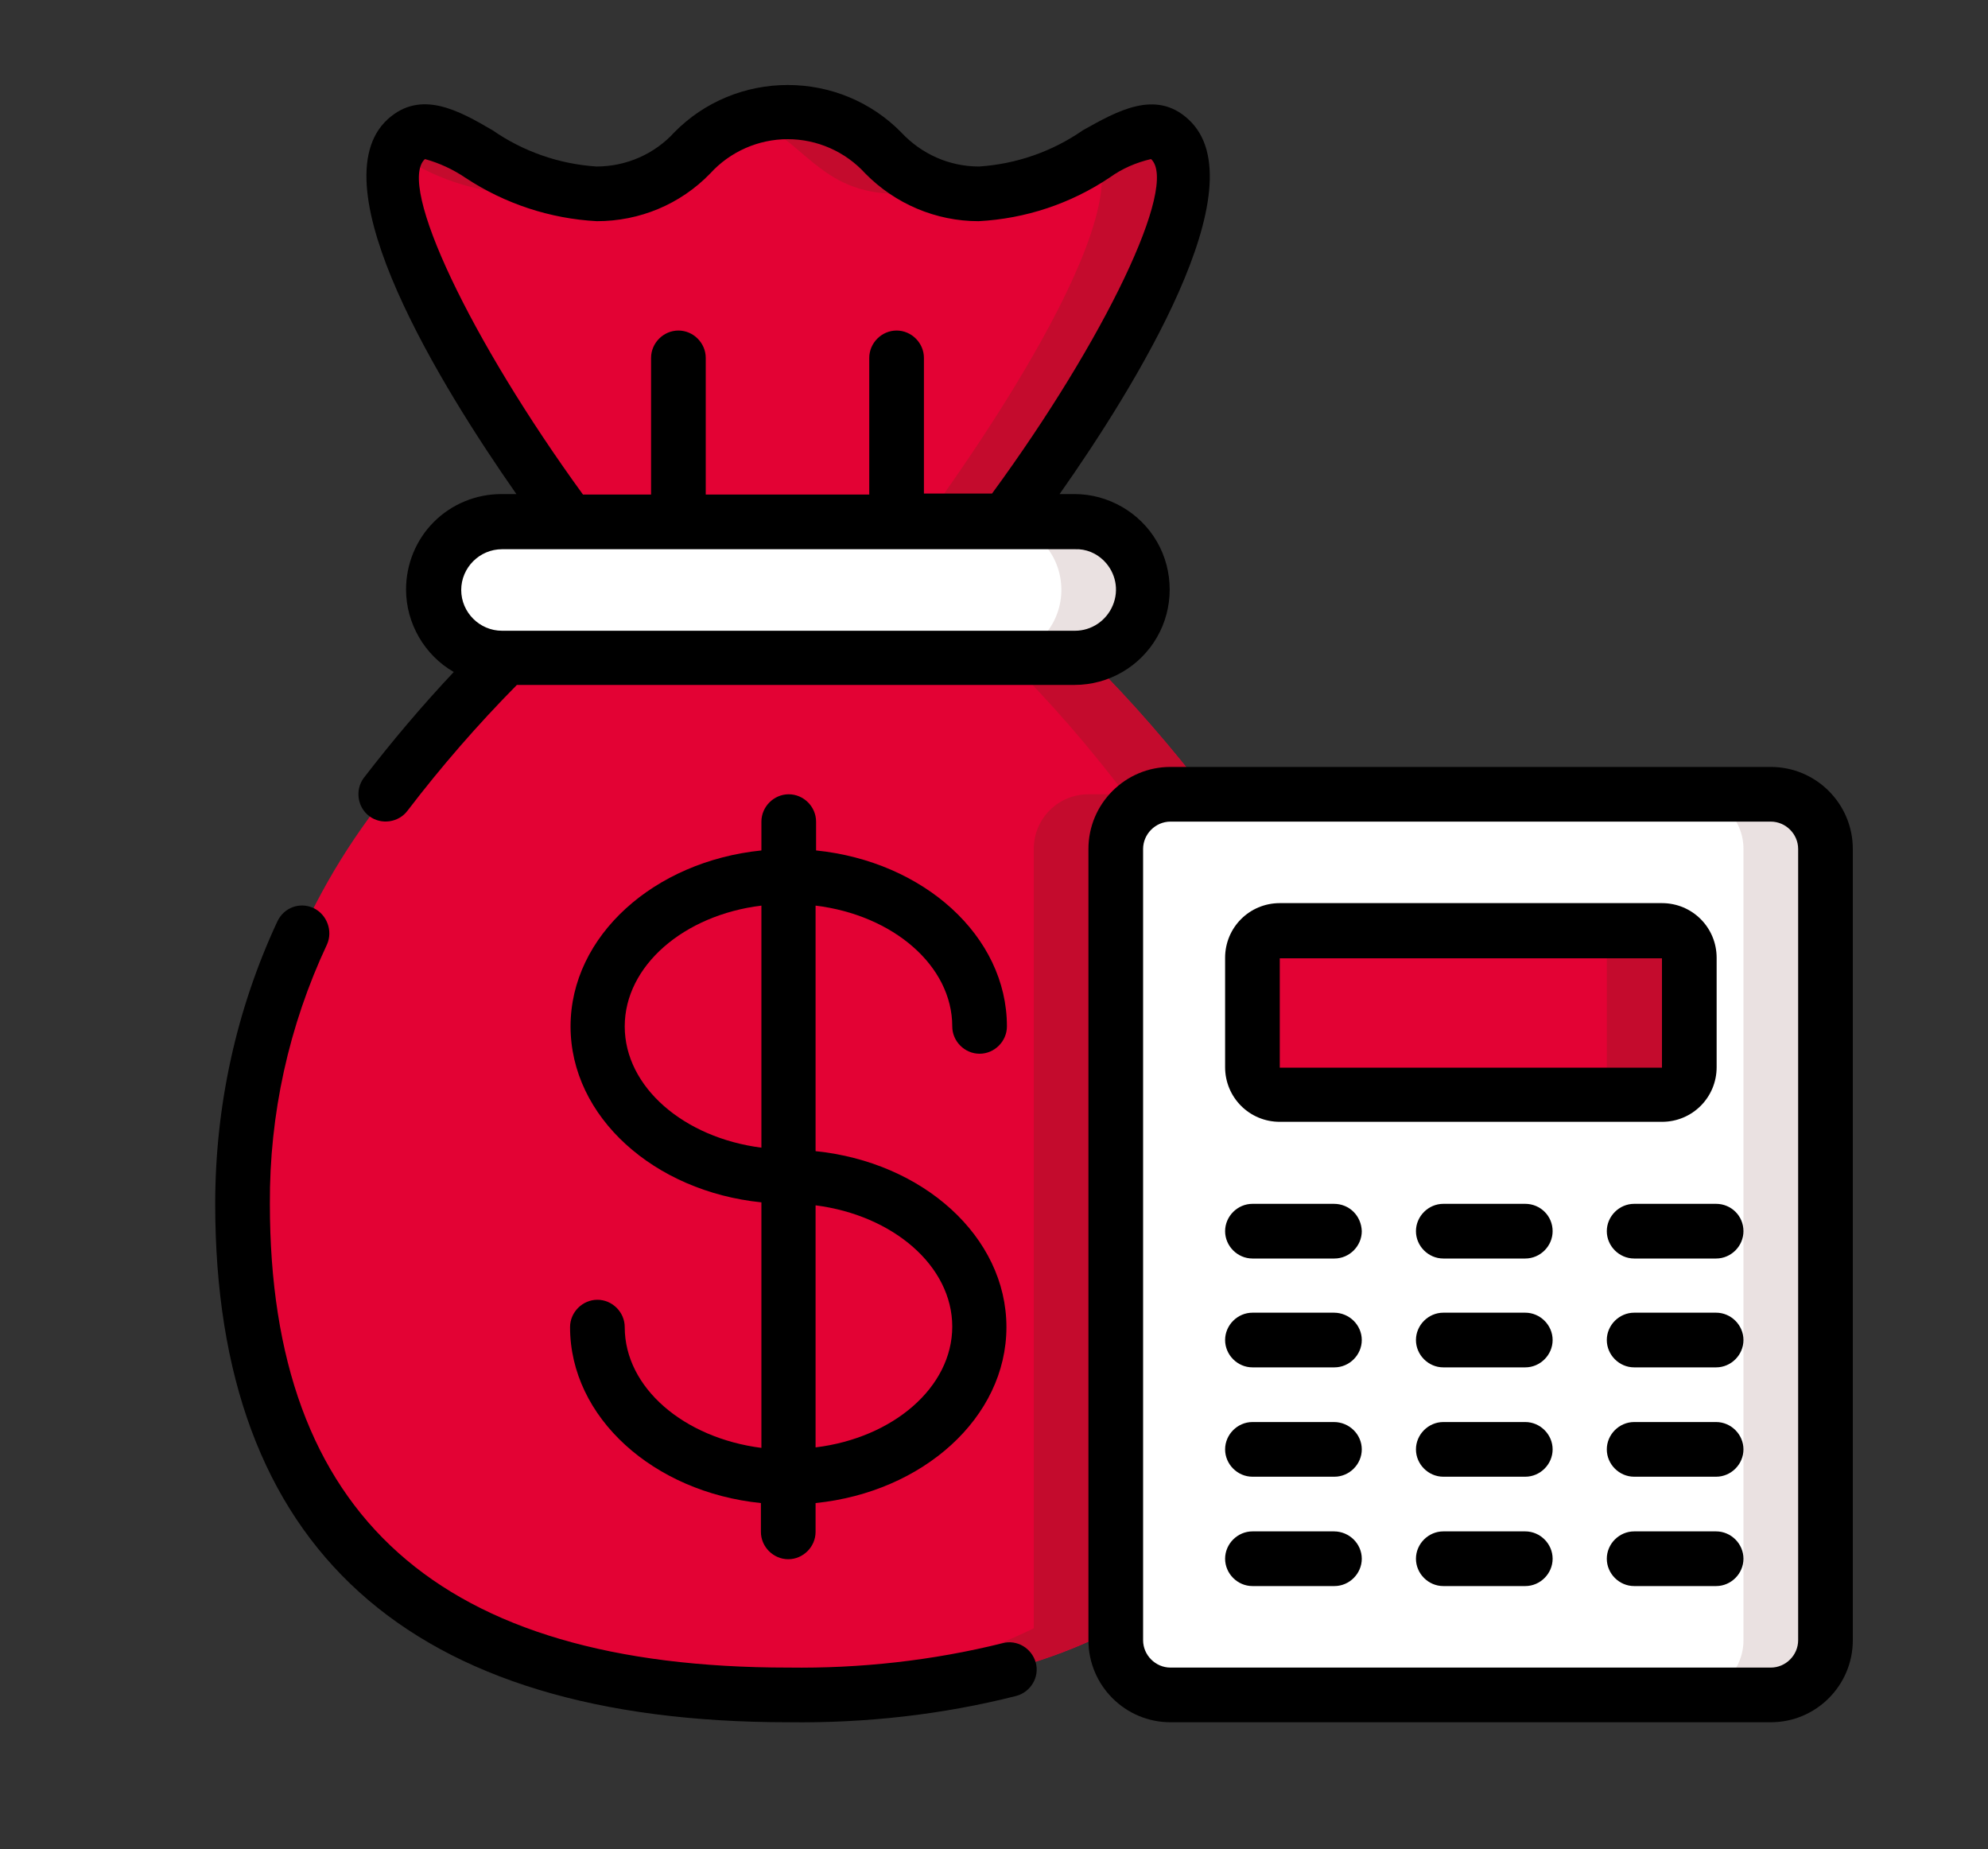 <?xml version="1.0" encoding="utf-8"?>
<!-- Generator: Adobe Illustrator 24.1.1, SVG Export Plug-In . SVG Version: 6.00 Build 0)  -->
<svg version="1.1" id="Camada_1" xmlns="http://www.w3.org/2000/svg" xmlns:xlink="http://www.w3.org/1999/xlink" x="0px" y="0px"
	 viewBox="0 0 400 372" style="enable-background:new 0 0 400 372;" xml:space="preserve">
<rect x="0" y="0" width="400" height="372" fill="#333333" stroke="none"/>
<style type="text/css">
	.st0{fill:#E30234;}
	.st1{fill:#EAE1E1;}
	.st2{fill:#C40B2D;}
	.st3{fill:#FFFFFF;}
</style>
<rect x="-492" y="-123" class="st0" width="175" height="146.4"/>
<rect x="-287.9" y="-123" class="st1" width="175" height="146.4"/>
<rect x="-492" y="58.1" class="st2" width="175" height="146.4"/>
<g id="Page-1">
	<g id="_x30_83---Money-Bag">
		<path id="Shape" class="st0" d="M243,159.8h-7.5c-6.1,0-11,4.9-11,11v156.8c-18.4,9.8-41.2,13.4-65.9,13.4
			c-60.7,0-109.8-22-109.8-98.8c0-27,8.4-53.4,23.9-75.5c8.6-12.2,18.3-23.7,28.9-34.3h114.6c1.4,0,2.7-0.2,4.1-0.6l-1,0.9
			C227.8,141.2,235.7,150.3,243,159.8L243,159.8z"/>
		<path id="Shape_1_" class="st2" d="M219.3,132.7l1-0.9c-1.3,0.4-2.7,0.6-4.1,0.6h-13l-0.4,0.3c8.5,8.5,16.4,17.6,23.6,27.1H219
			c-6.1,0-11,4.9-11,11v156.8c-18,8.7-37.7,13.2-57.7,13.2c2.7,0.1,5.5,0.2,8.2,0.2c24.7,0,47.4-3.6,65.9-13.4V170.8
			c0-6.1,4.9-11,11-11h7.5C235.7,150.3,227.8,141.2,219.3,132.7L219.3,132.7z"/>
		<path id="Shape_2_" class="st0" d="M219.3,132.7l-0.3-0.3"/>
		<path id="Shape_3_" class="st3" d="M230,118.6c0,6-3.9,11.3-9.7,13.1c-1.3,0.4-2.7,0.6-4.1,0.6H101c-7.6,0-13.7-6.1-13.7-13.7
			c0-7.6,6.1-13.7,13.7-13.7h115.3c3.6,0,7.1,1.4,9.7,4C228.6,111.5,230,115,230,118.6L230,118.6z"/>
		<path id="Shape_4_" class="st1" d="M226,108.9c-2.6-2.6-6.1-4-9.7-4l-16.5,0c6.8,0,12.6,4.9,13.6,11.7s-3,13.2-9.5,15.2
			c-1.3,0.4-2.7,0.6-4.1,0.6h16.5c1.4,0,2.7-0.2,4.1-0.6c4.6-1.4,8.1-5.2,9.3-9.8C230.7,117.3,229.4,112.3,226,108.9z"/>
		<path id="Rectangle-path" class="st3" d="M235.5,159.8h120.8c6.1,0,11,4.9,11,11V330c0,6.1-4.9,11-11,11H235.5
			c-6.1,0-11-4.9-11-11V170.8C224.5,164.7,229.4,159.8,235.5,159.8z"/>
		<path id="Shape_5_" class="st1" d="M356.3,159.8h-16.5c6.1,0,11,4.9,11,11V330c0,6.1-4.9,11-11,11h16.5c6.1,0,11-4.9,11-11V170.8
			C367.3,164.7,362.3,159.8,356.3,159.8z"/>
		<path id="Rectangle-path_1_" class="st0" d="M257.5,187.3h76.9c3,0,5.5,2.5,5.5,5.5v22c0,3-2.5,5.5-5.5,5.5h-76.9
			c-3,0-5.5-2.5-5.5-5.5v-22C252,189.7,254.4,187.3,257.5,187.3z"/>
		<path id="Shape_6_" class="st2" d="M334.3,187.3h-16.5c3,0,5.5,2.5,5.5,5.5v22c0,3-2.5,5.5-5.5,5.5h16.5c3,0,5.5-2.5,5.5-5.5v-22
			C339.8,189.7,337.4,187.3,334.3,187.3z"/>
		<path id="Shape_7_" class="st0" d="M202.5,104.9h-87.9c0,0-47.4-63.6-32.9-76.9c7.4-6.8,19.2,11,38.4,11s19.2-16.5,38.4-16.5
			S177.8,39,197.1,39s31.1-17.7,38.4-11C250,41.3,202.5,104.9,202.5,104.9z"/>
		<path id="Shape_8_" class="st2" d="M235.5,28c-3.6-3.3-8.4-0.7-14.6,2.8c7.2,17.7-34.9,74-34.9,74h16.5
			C202.5,104.9,250,41.3,235.5,28z"/>
		<path id="Shape_9_" class="st2" d="M180.6,39c2.9,0,5.7-0.4,8.5-1.2c-11.8-3.8-14.4-15.3-30.5-15.3c-2.8,0-5.6,0.4-8.2,1.3
			C161.8,27.7,164.6,39,180.6,39z"/>
		<path id="Shape_10_" class="st2" d="M103.7,39c2.7,0,5.4-0.4,8-1.2C97.4,34,87.9,22.3,81.7,28c-0.8,0.8-1.5,1.8-1.9,2.8
			C86.9,35.7,95.1,38.5,103.7,39z"/>
		<g>
			<path id="Shape_11_" d="M191.6,206.5c0,3,2.5,5.5,5.5,5.5c3,0,5.5-2.5,5.5-5.5c0-18.2-16.8-33.2-38.4-35.4v-5.8
				c0-3-2.5-5.5-5.5-5.5c-3,0-5.5,2.5-5.5,5.5v5.8c-21.6,2.2-38.4,17.2-38.4,35.4s16.8,33.2,38.4,35.4v49.4
				c-15.6-2-27.5-12.1-27.5-24.3c0-3-2.5-5.5-5.5-5.5s-5.5,2.5-5.5,5.5c0,18.2,16.8,33.2,38.4,35.4v5.8c0,3,2.5,5.5,5.5,5.5
				c3,0,5.5-2.5,5.5-5.5v-5.8c21.6-2.2,38.4-17.2,38.4-35.4s-16.8-33.2-38.4-35.4v-49.4C179.7,184.1,191.6,194.3,191.6,206.5z
				 M125.7,206.5c0-12.2,11.9-22.4,27.5-24.3v48.7C137.6,228.9,125.7,218.7,125.7,206.5z M191.6,266.9c0,12.2-11.9,22.4-27.5,24.3
				v-48.7C179.7,244.5,191.6,254.7,191.6,266.9z"/>
			<path id="Shape_12_" d="M63.1,182.7c-2.8-1.3-6-0.1-7.3,2.7c-8.3,17.8-12.5,37.2-12.5,56.8c0,69.2,38.8,104.3,115.3,104.3
				c15.5,0.2,30.9-1.5,45.9-5.3c2.9-0.8,4.7-3.8,3.9-6.7c-0.8-2.9-3.8-4.7-6.7-3.9c-14.1,3.5-28.6,5.1-43.1,4.9
				c-70.2,0-104.3-30.5-104.3-93.3c-0.1-18,3.8-35.8,11.5-52.2C67,187.3,65.8,184,63.1,182.7z"/>
			<path id="Shape_13_" d="M356.3,154.3H235.5c-9.1,0-16.5,7.4-16.5,16.5V330c0,9.1,7.4,16.5,16.5,16.5h120.8
				c9.1,0,16.5-7.4,16.5-16.5V170.8C372.8,161.7,365.4,154.3,356.3,154.3z M361.8,330c0,3-2.5,5.5-5.5,5.5H235.5
				c-3,0-5.5-2.5-5.5-5.5V170.8c0-3,2.5-5.5,5.5-5.5h120.8c3,0,5.5,2.5,5.5,5.5V330z"/>
			<path id="Shape_14_" d="M257.5,225.7h76.9c6.1,0,11-4.9,11-11v-22c0-6.1-4.9-11-11-11h-76.9c-6.1,0-11,4.9-11,11v22
				C246.5,220.8,251.4,225.7,257.5,225.7z M257.5,192.8h76.9v22h-76.9V192.8z"/>
			<path id="Shape_15_" d="M268.4,242.2H252c-3,0-5.5,2.5-5.5,5.5c0,3,2.5,5.5,5.5,5.5h16.5c3,0,5.5-2.5,5.5-5.5
				C273.9,244.6,271.5,242.2,268.4,242.2z"/>
			<path id="Shape_16_" d="M268.4,264.1H252c-3,0-5.5,2.5-5.5,5.5s2.5,5.5,5.5,5.5h16.5c3,0,5.5-2.5,5.5-5.5
				S271.5,264.1,268.4,264.1z"/>
			<path id="Shape_17_" d="M268.4,286.1H252c-3,0-5.5,2.5-5.5,5.5s2.5,5.5,5.5,5.5h16.5c3,0,5.5-2.5,5.5-5.5
				S271.5,286.1,268.4,286.1z"/>
			<path id="Shape_18_" d="M268.4,308.1H252c-3,0-5.5,2.5-5.5,5.5s2.5,5.5,5.5,5.5h16.5c3,0,5.5-2.5,5.5-5.5
				S271.5,308.1,268.4,308.1z"/>
			<path id="Shape_19_" d="M306.9,242.2h-16.5c-3,0-5.5,2.5-5.5,5.5c0,3,2.5,5.5,5.5,5.5h16.5c3,0,5.5-2.5,5.5-5.5
				C312.4,244.6,309.9,242.2,306.9,242.2z"/>
			<path id="Shape_20_" d="M306.9,264.1h-16.5c-3,0-5.5,2.5-5.5,5.5s2.5,5.5,5.5,5.5h16.5c3,0,5.5-2.5,5.5-5.5
				S309.9,264.1,306.9,264.1z"/>
			<path id="Shape_21_" d="M306.9,286.1h-16.5c-3,0-5.5,2.5-5.5,5.5s2.5,5.5,5.5,5.5h16.5c3,0,5.5-2.5,5.5-5.5
				S309.9,286.1,306.9,286.1z"/>
			<path id="Shape_22_" d="M306.9,308.1h-16.5c-3,0-5.5,2.5-5.5,5.5s2.5,5.5,5.5,5.5h16.5c3,0,5.5-2.5,5.5-5.5
				S309.9,308.1,306.9,308.1z"/>
			<path id="Shape_23_" d="M345.3,242.2h-16.5c-3,0-5.5,2.5-5.5,5.5c0,3,2.5,5.5,5.5,5.5h16.5c3,0,5.5-2.5,5.5-5.5
				C350.8,244.6,348.3,242.2,345.3,242.2z"/>
			<path id="Shape_24_" d="M345.3,264.1h-16.5c-3,0-5.5,2.5-5.5,5.5s2.5,5.5,5.5,5.5h16.5c3,0,5.5-2.5,5.5-5.5
				S348.3,264.1,345.3,264.1z"/>
			<path id="Shape_25_" d="M345.3,286.1h-16.5c-3,0-5.5,2.5-5.5,5.5s2.5,5.5,5.5,5.5h16.5c3,0,5.5-2.5,5.5-5.5
				S348.3,286.1,345.3,286.1z"/>
			<path id="Shape_26_" d="M345.3,308.1h-16.5c-3,0-5.5,2.5-5.5,5.5s2.5,5.5,5.5,5.5h16.5c3,0,5.5-2.5,5.5-5.5
				S348.3,308.1,345.3,308.1z"/>
			<path id="Shape_27_" d="M78,24C63.6,37.2,89,78.1,103.9,99.4h-3c-5.1,0-10,2-13.6,5.6c-3.6,3.6-5.6,8.5-5.6,13.6
				c0,6.8,3.7,13.2,9.6,16.6c-6.4,6.8-12.4,13.9-18.1,21.3c-1.8,2.4-1.3,5.9,1.1,7.7c2.4,1.8,5.9,1.3,7.7-1.1
				c6.8-8.9,14.1-17.3,22-25.3h112.2c6.9,0,13.2-3.7,16.6-9.6c3.4-5.9,3.4-13.3,0-19.2c-3.4-5.9-9.8-9.6-16.6-9.6h-3
				c15-21.3,40.4-62.2,25.9-75.4c-6.6-6.1-14.4-1.6-21.2,2.2c-6.2,4.3-13.4,6.8-20.9,7.3c-6,0-11.6-2.5-15.7-6.9
				c-6-6.1-14.2-9.5-22.8-9.5s-16.8,3.4-22.8,9.5c-4,4.4-9.7,6.9-15.7,6.9c-7.5-0.5-14.7-3-20.9-7.3C92.4,22.3,84.7,17.9,78,24
				L78,24z M222.1,112.8c2.4,2.4,3.1,5.9,1.8,9s-4.3,5.1-7.6,5.1H101c-4.5,0-8.2-3.7-8.2-8.2s3.7-8.2,8.2-8.2h115.3
				C218.5,110.4,220.6,111.3,222.1,112.8z M120.1,44.5c8.6,0,16.8-3.4,22.8-9.6c4-4.4,9.7-6.9,15.6-6.9s11.6,2.5,15.6,6.9
				c6,6.1,14.2,9.6,22.8,9.6c9.4-0.5,18.5-3.5,26.4-8.8c2.5-1.8,5.3-3,8.3-3.7c5.6,5.2-9.3,36.3-32,67.3h-13.7V72
				c0-3-2.5-5.5-5.5-5.5c-3,0-5.5,2.5-5.5,5.5v27.5h-32.9V72c0-3-2.5-5.5-5.5-5.5c-3,0-5.5,2.5-5.5,5.5v27.5h-13.7
				C94.7,68.4,79.8,37.2,85.5,32c2.9,0.8,5.7,2.1,8.2,3.8C101.6,41,110.7,44,120.1,44.5L120.1,44.5z"/>
		</g>
	</g>
</g>
</svg>

